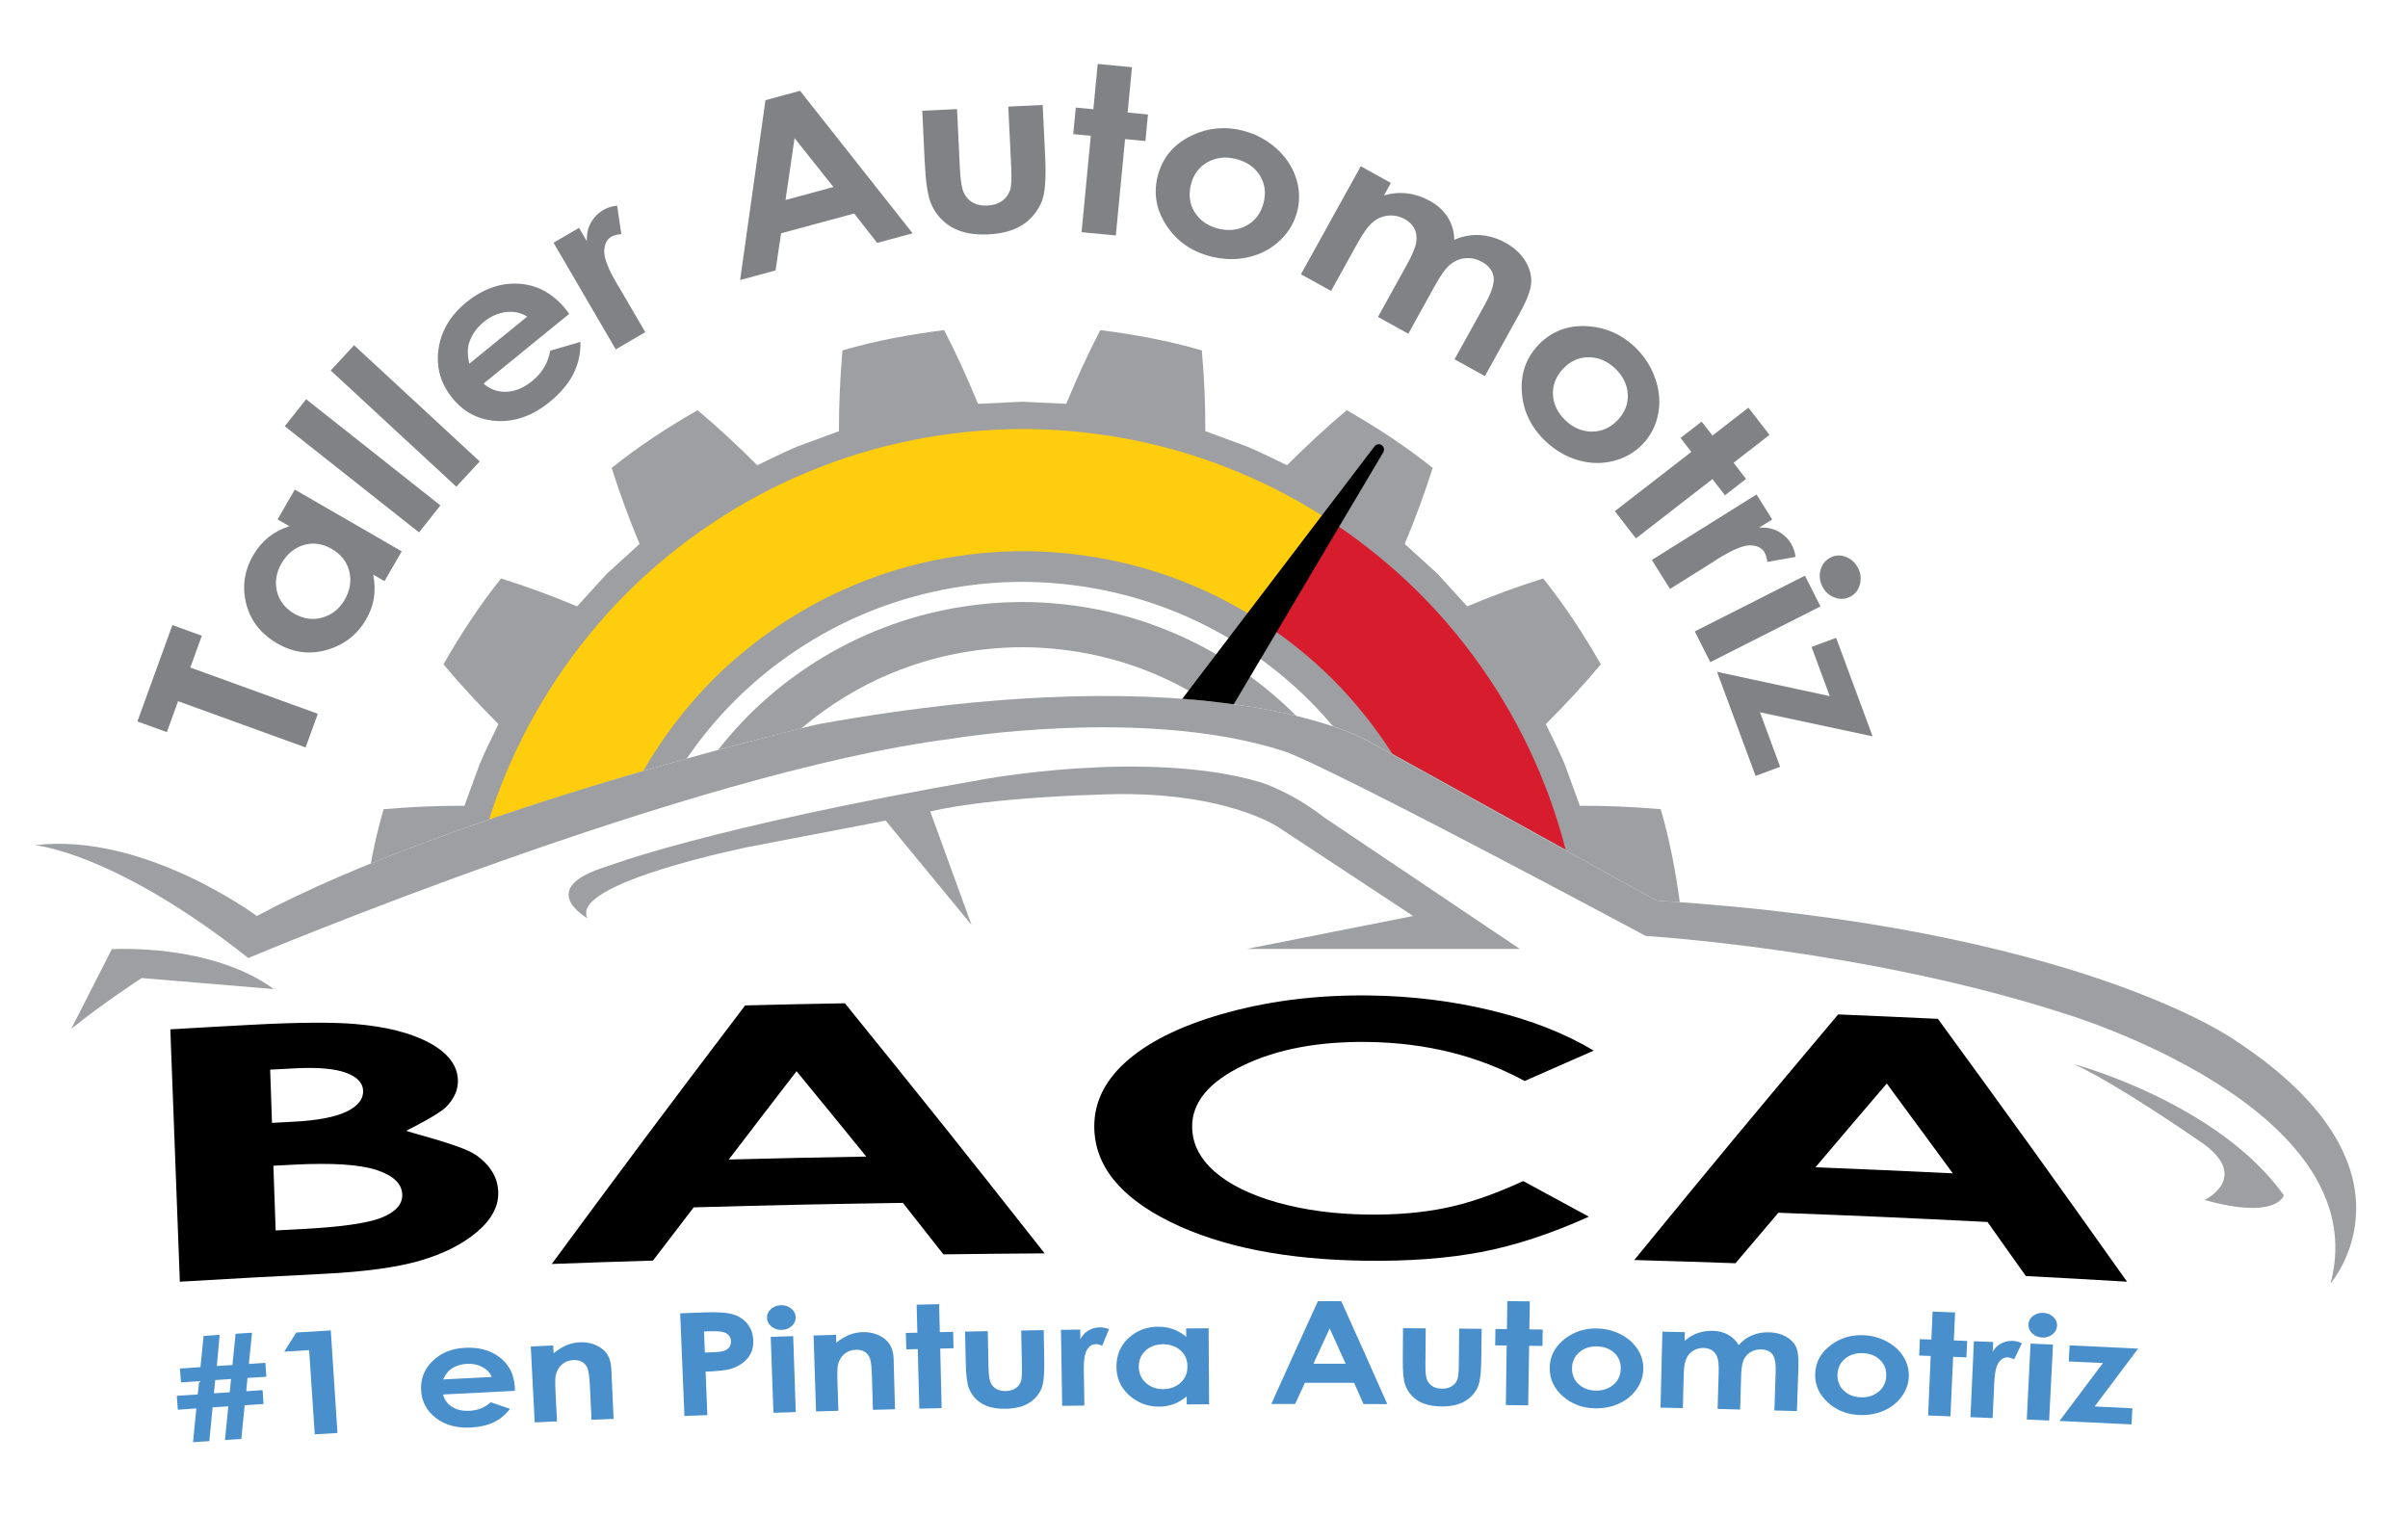 <?xml version="1.0" encoding="utf-8"?>
<!-- Generator: Adobe Illustrator 18.1.1, SVG Export Plug-In . SVG Version: 6.00 Build 0)  -->
<svg version="1.1" xmlns="http://www.w3.org/2000/svg" xmlns:xlink="http://www.w3.org/1999/xlink" x="0px" y="0px"
	 viewBox="0 0 715 450" enable-background="new 0 0 715 450" xml:space="preserve">
<g id="Layer_1">
	<path fill="#9D9FA2" d="M218.044,208.192c11.207-11.212,24.63-20.167,39.223-26.213c14.595-6.044,30.332-9.146,46.247-9.202
		c15.887,0.056,31.624,3.159,46.237,9.202c14.577,6.046,28.016,15.001,39.215,26.213c2.408,2.403,4.675,4.931,6.884,7.53
		c7.17,2.416,10.446,4.387,10.446,4.387l85.531,47.314c2.357,0.138,4.657,0.306,6.958,0.475c-1.282-9.33-3.015-18.548-5.671-27.615
		c-8.002-0.666-15.859-1.057-24.007-1.006l-4.514-12.356c-1.678-4.034-3.702-7.931-5.589-11.914
		c5.643-5.638,11.261-11.661,16.331-17.736c-5.086-8.909-10.722-17.498-17.11-25.498c-7.596,2.387-15.124,5.15-22.569,8.291
		l-8.847-9.718l-9.716-8.824c3.151-7.471,5.893-14.986,8.314-22.585c-8.033-6.412-16.597-12.026-25.521-17.123
		c-6.082,5.086-12.093,10.701-17.731,16.342c-3.968-1.872-7.88-3.899-11.917-5.572l-12.348-4.555
		c0.046-8.115-0.327-15.964-1.029-23.976c-9.874-2.878-19.97-4.737-30.156-6.023c-3.672,7.027-7.05,14.485-10.096,21.885
		l-13.094-0.628l-13.119,0.628c-3.031-7.4-6.404-14.858-10.063-21.885c-10.211,1.287-20.307,3.146-30.191,6.023
		c-0.674,8.013-1.049,15.862-1.034,23.992l-12.333,4.54c-4.034,1.672-7.949,3.7-11.924,5.572
		c-5.633-5.64-11.633-11.255-17.715-16.342c-8.932,5.097-17.488,10.711-25.521,17.123c2.413,7.599,5.171,15.114,8.299,22.585
		l-9.705,8.824l-8.848,9.718c-7.446-3.141-14.963-5.903-22.574-8.291c-6.404,8-12.021,16.589-17.108,25.498
		c5.071,6.075,10.689,12.098,16.321,17.736c-1.872,3.983-3.896,7.88-5.587,11.914l-4.507,12.356
		c-8.13-0.051-15.987,0.34-23.997,1.006c-1.555,5.337-2.804,10.717-3.838,16.148c31.504-12.805,67.333-23.754,93.829-31.159
		C208.086,219.156,212.805,213.431,218.044,208.192"/>
	<path fill="#9D9FA2" d="M264.699,199.908c12.236-5.071,25.406-7.663,38.814-7.719c13.408,0.056,26.555,2.648,38.799,7.719
		c5.441,2.255,10.696,5.033,15.683,8.214c10.964,1.121,19.855,2.753,26.89,4.456c-0.036-0.054-0.089-0.112-0.151-0.153
		c-10.676-10.655-23.42-19.173-37.277-24.903c-13.865-5.763-28.807-8.715-43.944-8.756c-15.142,0.041-30.089,2.993-43.954,8.756
		c-13.862,5.73-26.622,14.248-37.29,24.903c-3.22,3.225-6.235,6.687-9.059,10.262c11.015-2.972,19.689-5.176,24.742-6.419
		C245.985,209.478,255.047,203.904,264.699,199.908"/>
	<path fill="#FECD0D" d="M367.405,140.067c-20.085-8.337-41.73-12.609-63.643-12.68c-21.926,0.071-43.568,4.343-63.653,12.68
		c-20.1,8.299-38.564,20.644-54.027,36.062c-15.41,15.443-27.743,33.937-36.056,54.022c-1.798,4.338-3.411,8.766-4.826,13.234
		c15.91-5.457,31.688-10.331,45.785-14.437c5.712-9.889,12.67-19.066,20.741-27.163c12.106-12.067,26.583-21.719,42.261-28.21
		c15.685-6.511,32.556-9.848,49.776-9.917c17.195,0.069,34.08,3.406,49.771,9.917c8.102,3.35,15.897,7.566,23.198,12.537
		l18.801-31.09C386.652,149.147,377.236,144.132,367.405,140.067"/>
	<path fill="#D71C2D" d="M457.487,230.15c-8.299-20.085-20.647-38.577-36.064-54.022c-7.903-7.875-16.589-14.945-25.894-21.104
		l-18.798,31.088c6.815,4.596,13.196,9.848,19.043,15.673c6.667,6.675,12.56,14.105,17.631,22.023l51.469,28.463
		C462.926,244.74,460.472,237.34,457.487,230.15"/>
	<path fill="#9D9FA2" d="M10.377,250.983c0,0,23.435,1.969,63.36,33.503c0,0,131.137-55.194,208.405-65.053
		c0,0,57.658-9.843,99.194,3.662c0,0,7.76,1.609,107.321,54.829c0,0,65.247,3.953,124.169,23.004c0,0,93.104,27.612,79.188,80.174
		c0,0,29.767-34.172-28.521-72.286c0,0-46.868-33.518-171.667-41.393l-85.531-47.314c0,0-44.342-26.525-163.44-5.043
		c0,0-107.694,25.401-166.588,56.941C76.267,272.005,42.687,247.043,10.377,250.983"/>
	<path fill="#9D9FA2" d="M21.151,305.534l12.037-23.66c0,0,29.129-1.969,48.139,11.832l-39.269-3.281
		C42.058,290.426,30.022,298.301,21.151,305.534"/>
	<path fill="#9D9FA2" d="M451.276,281.781h-81.078l49.413-9.777l-39.902-26.282c0,0-16.605-11.552-54.346-9.726
		c0,0-30.985,0.746-49.153,4.961l12.256,33.684l-25.488-30.96l-40.443,7.762c0,0-53.698,10.765-48.088,21.231
		c0,0-15.834-8.802,5.704-15.364c0,0,29.821-11.59,111.134-25.766c0,0,48.772-9.22,82.712,0.651c0,0,9.008,2.63,19.089,10.466
		L451.276,281.781z"/>
	<path fill="#9D9FA2" d="M615.857,316.006c0,0,42.649,11.414,62.272,38.914c0,0-1.846,7.441-23.519,1.422
		c0,0,14.861-7.18-2.515-18.157C652.094,338.185,629.05,322.139,615.857,316.006"/>
	<path d="M410.74,134.299c0.411-0.712,0.214-1.644-0.485-2.122c-0.672-0.462-1.632-0.306-2.119,0.363l-57.084,74.968
		c5.556,0.421,10.658,0.965,15.287,1.611L410.74,134.299z"/>
	<path d="M53.403,380.601c-1.123-29.974-1.703-44.963-2.829-74.937c9.637-0.575,14.473-0.835,24.119-1.358
		c13.977-0.753,24.239-0.792,30.727-0.235c9.182,0.771,16.582,2.625,22.092,5.612c5.515,2.99,8.332,6.687,8.452,11.072
		c0.077,2.852-1.095,5.505-3.485,7.941c-2.4,2.433-11.817,7.058-11.817,7.058c0.041,0.373,16.188,4.131,20.557,7.165
		c4.371,3.033,6.611,6.738,6.721,11.13c0.115,4.205-2.002,8.143-6.332,11.792c-4.323,3.654-9.938,6.478-16.857,8.5
		c-6.912,2.025-16.513,3.317-28.769,3.932C78.947,379.13,70.436,379.595,53.403,380.601 M80.218,317.629
		c0.214,6.315,0.319,9.488,0.541,15.805c2.543-0.138,3.815-0.204,6.358-0.337c7.081-0.368,12.333-1.353,15.729-2.98
		c3.393-1.632,5.056-3.695,4.979-6.207c-0.077-2.344-1.767-4.134-5.086-5.352c-3.312-1.215-8.306-1.667-14.999-1.325
		C84.743,317.389,83.234,317.473,80.218,317.629 M81.178,346.161c0.265,7.678,0.403,11.534,0.671,19.219
		c2.893-0.156,4.346-0.23,7.249-0.383c12.026-0.626,20.126-1.752,24.262-3.442c4.142-1.685,6.159-3.948,6.082-6.807
		c-0.092-3.222-2.62-5.666-7.596-7.308c-4.979-1.637-13.188-2.186-24.625-1.596C84.817,345.974,83.599,346.03,81.178,346.161"/>
	<path d="M221.25,298.557c11.855-0.294,17.772-0.421,29.619-0.636c23.951,29.558,35.811,44.409,59.31,74.265
		c-12.021,0.084-18.029,0.14-30.053,0.294c-4.803-6.12-7.208-9.177-12.029-15.287c-24.842,0.375-37.274,0.643-62.119,1.33
		c-4.839,6.317-7.262,9.468-12.088,15.803c-12.029,0.365-18.047,0.577-30.061,1.011C186.572,344.485,198.047,329.127,221.25,298.557
		 M236.517,318.093c-8.076,10.469-12.095,15.721-20.123,26.228c16.324-0.419,24.502-0.597,40.824-0.878
		C248.964,333.283,244.823,328.215,236.517,318.093"/>
	<path d="M473.229,311.98c-8.225,3.593-12.325,5.385-20.527,9.019c-13.758-7.492-29.326-11.37-46.661-11.592
		c-14.628-0.186-26.984,2.17-37.014,7.017c-10.032,4.846-15.034,10.875-15.05,18.055c-0.008,4.997,2.201,9.455,6.6,13.357
		c4.415,3.894,10.645,6.968,18.698,9.241c8.056,2.27,17.008,3.46,26.862,3.585c8.406,0.11,16.086-0.539,23.07-1.969
		c6.973-1.425,14.662-4.091,23.067-7.982c7.813,4.213,11.71,6.33,19.5,10.576c-11.34,5.112-22.005,8.618-32.014,10.505
		c-10.022,1.897-21.41,2.75-34.21,2.582c-23.609-0.304-42.918-4.088-57.977-11.493c-15.057-7.413-22.626-16.837-22.656-28.396
		c-0.015-7.481,3.411-14.153,10.308-19.975c6.897-5.827,16.796-10.492,29.701-13.97c12.905-3.473,26.805-5.13,41.692-4.938
		c12.66,0.158,24.827,1.67,36.506,4.522C454.803,302.975,464.846,306.94,473.229,311.98"/>
	<path d="M545.802,301.232c11.845,0.493,17.769,0.764,29.614,1.315c22.69,31.093,33.924,46.702,56.157,78.052
		c-12.014-0.707-18.027-1.052-30.048-1.685c-4.545-6.424-6.815-9.631-11.383-16.048c-24.837-1.254-37.254-1.805-62.096-2.74
		c-5.099,5.99-7.652,8.99-12.731,14.991c-12.029-0.416-18.035-0.608-30.056-0.955C509.24,344.842,521.353,330.252,545.802,301.232
		 M560.236,321.756c-8.498,9.933-12.729,14.902-21.183,24.87c16.326,0.654,24.479,1.009,40.795,1.8
		C572.028,337.746,568.108,332.412,560.236,321.756"/>
	<polygon fill="#808285" points="40.8,214.235 51.185,185.616 59.928,188.788 56.506,198.222 94.368,211.96 90.74,221.956 
		52.878,208.219 49.546,217.409 	"/>
	<path fill="#808285" d="M82.42,154.238l5.112-8.853l31.754,18.336l-5.114,8.853l-3.355-1.938c0.48,2.584,0.546,4.931,0.194,7.045
		c-0.352,2.114-1.113,4.188-2.285,6.217c-2.633,4.555-6.498,7.579-11.6,9.067c-5.102,1.486-10.017,0.866-14.746-1.864
		c-4.903-2.832-7.992-6.759-9.266-11.786c-1.274-5.028-0.582-9.841,2.073-14.439c1.221-2.117,2.73-3.894,4.52-5.337
		c1.795-1.44,3.866-2.533,6.215-3.279L82.42,154.238z M83.582,167.319c-1.581,2.737-2.022,5.513-1.328,8.329
		c0.7,2.814,2.41,5.01,5.132,6.583c2.742,1.583,5.533,1.966,8.367,1.146c2.834-0.82,5.028-2.576,6.585-5.27
		c1.606-2.778,2.066-5.587,1.381-8.424c-0.684-2.837-2.436-5.071-5.257-6.7c-2.763-1.596-5.531-1.971-8.301-1.129
		C87.394,162.697,85.201,164.518,83.582,167.319"/>
	<polygon fill="#808285" points="84.557,126.574 90.895,118.554 130.766,150.075 124.423,158.096 	"/>
	
		<rect x="115.188" y="98.13" transform="matrix(-0.679 0.734 -0.734 -0.679 292.682 119.103)" fill="#808285" width="10.225" height="50.823"/>
	<path fill="#808285" d="M169.035,93.182l-25.468,20.734c2.015,1.721,4.305,2.53,6.874,2.423c2.569-0.107,5.091-1.169,7.571-3.187
		c2.962-2.413,4.747-5.416,5.362-9.016l8.975-2.615c0.066,3.483-0.649,6.68-2.142,9.588c-1.491,2.911-3.835,5.669-7.029,8.268
		c-4.959,4.034-10.14,5.916-15.548,5.638c-5.405-0.276-9.836-2.533-13.28-6.766c-3.534-4.338-4.913-9.205-4.142-14.603
		c0.776-5.395,3.503-10.002,8.189-13.814c4.979-4.052,10.191-5.911,15.64-5.584c5.452,0.329,10.094,2.847,13.924,7.55
		L169.035,93.182z M156.533,94.017c-1.816-1.159-3.896-1.609-6.246-1.346c-2.352,0.26-4.548,1.221-6.58,2.88
		c-2.214,1.798-3.697,3.935-4.458,6.406c-0.48,1.55-0.447,3.567,0.092,6.054L156.533,94.017z"/>
	<path fill="#808285" d="M164.358,72.079l7.568-4.415l2.326,3.986c-0.097-2.05,0.294-3.879,1.177-5.487
		c0.883-1.606,2.135-2.883,3.751-3.825c1.141-0.669,2.497-1.095,4.065-1.282l1.243,8.444c-1.307,0.138-2.295,0.403-2.962,0.794
		c-1.361,0.792-2.066,2.219-2.119,4.279c-0.056,2.061,1.208,5.303,3.789,9.728l0.932,1.524l7.476,12.808l-8.766,5.114
		L164.358,72.079z"/>
	<path fill="#808285" d="M227.29,29.747l10.265-2.783l33.419,42.31l-10.52,2.85l-6.83-8.727l-21.694,5.878l-1.655,11.031
		l-10.517,2.85L227.29,29.747z M235.925,41.025l-2.684,18.359l14.228-3.853L235.925,41.025z"/>
	<path fill="#808285" d="M273.847,32.884l10.323-0.495l0.845,17.641c0.163,3.434,0.541,5.806,1.129,7.114
		c0.59,1.312,1.481,2.308,2.681,2.995c1.198,0.684,2.645,0.986,4.346,0.904c1.7-0.082,3.125-0.513,4.279-1.3
		c1.152-0.789,1.984-1.902,2.49-3.342c0.373-1.075,0.477-3.342,0.314-6.797l-0.861-17.943l10.211-0.49l0.743,15.519
		c0.306,6.396-0.046,10.798-1.052,13.209c-1.236,2.939-3.151,5.242-5.743,6.907c-2.597,1.665-5.949,2.594-10.065,2.793
		c-4.466,0.212-8.115-0.511-10.959-2.176c-2.839-1.662-4.9-4.073-6.177-7.229c-0.901-2.183-1.494-6.202-1.775-12.062L273.847,32.884
		z"/>
	<polygon fill="#808285" points="325.94,18.99 336.115,19.968 334.823,33.419 340.864,33.999 340.106,41.884 334.067,41.304 
		331.32,69.92 321.144,68.945 323.889,40.326 318.67,39.826 319.429,31.944 324.648,32.444 	"/>
	<path fill="#808285" d="M368.97,38.772c3.725,0.945,7.017,2.673,9.871,5.181c2.852,2.51,4.834,5.434,5.944,8.776
		c1.108,3.34,1.243,6.677,0.398,10.009c-0.85,3.355-2.571,6.256-5.163,8.705c-2.592,2.449-5.694,4.091-9.305,4.925
		s-7.341,0.763-11.189-0.212c-5.663-1.438-10.035-4.476-13.119-9.118c-3.087-4.642-3.973-9.555-2.655-14.738
		c1.404-5.554,4.841-9.608,10.308-12.162C358.846,37.922,363.814,37.467,368.97,38.772 M367.004,47.211
		c-3.077-0.781-5.888-0.467-8.424,0.94c-2.538,1.409-4.185,3.616-4.949,6.621c-0.784,3.092-0.406,5.855,1.131,8.286
		c1.537,2.428,3.858,4.037,6.963,4.823c3.1,0.786,5.929,0.472,8.48-0.942c2.551-1.417,4.213-3.649,4.987-6.698
		c0.774-3.051,0.388-5.783-1.149-8.204C372.501,49.619,370.154,48.01,367.004,47.211"/>
	<path fill="#808285" d="M404.045,49.371l8.942,4.951l-2.04,3.685c2.37-0.664,4.693-0.855,6.979-0.567
		c2.28,0.286,4.525,1.042,6.731,2.265c2.229,1.233,3.971,2.839,5.217,4.813c1.249,1.976,1.897,4.208,1.946,6.7
		c2.467-1.101,5.002-1.57,7.612-1.409c2.609,0.161,5.14,0.919,7.586,2.275c2.535,1.402,4.471,3.166,5.809,5.293
		c1.333,2.127,1.948,4.279,1.844,6.455c-0.105,2.176-1.223,5.191-3.355,9.044l-10.415,18.811l-9.011-4.987l9.013-16.278
		c2.012-3.636,2.873-6.376,2.579-8.219c-0.291-1.844-1.44-3.322-3.45-4.435c-1.529-0.845-3.118-1.213-4.765-1.098
		c-1.649,0.118-3.151,0.705-4.507,1.762c-1.356,1.06-2.885,3.123-4.583,6.189l-8.015,14.478l-9.008-4.987l8.602-15.54
		c1.588-2.87,2.505-5.079,2.745-6.626c0.242-1.55,0.069-2.898-0.526-4.05c-0.592-1.149-1.555-2.094-2.893-2.832
		c-1.489-0.825-3.062-1.175-4.716-1.052c-1.657,0.123-3.182,0.735-4.578,1.838c-1.397,1.101-2.947,3.194-4.657,6.281l-7.9,14.271
		l-8.945-4.954L404.045,49.371z"/>
	<path fill="#808285" d="M485.404,103.005c2.786,2.65,4.808,5.768,6.067,9.353c1.256,3.585,1.55,7.104,0.883,10.561
		c-0.672,3.457-2.191,6.429-4.558,8.922c-2.387,2.507-5.309,4.193-8.766,5.058c-3.462,0.866-6.968,0.776-10.525-0.266
		c-3.557-1.044-6.772-2.931-9.647-5.669c-4.236-4.027-6.56-8.819-6.973-14.378c-0.416-5.556,1.221-10.272,4.905-14.148
		c3.95-4.152,8.932-6,14.945-5.549C476.996,97.301,481.551,99.341,485.404,103.005 M479.557,109.396
		c-2.301-2.188-4.903-3.291-7.806-3.307c-2.898-0.015-5.421,1.101-7.558,3.345c-2.199,2.313-3.222,4.905-3.072,7.778
		c0.151,2.87,1.384,5.408,3.702,7.614c2.321,2.206,4.938,3.319,7.859,3.335c2.916,0.015,5.459-1.113,7.627-3.393
		c2.17-2.28,3.174-4.851,3.018-7.714C483.168,114.189,481.914,111.635,479.557,109.396"/>
	<polygon fill="#808285" points="519.157,121.06 525.418,129.141 514.737,137.419 518.452,142.215 512.189,147.066 508.474,142.271 
		485.749,159.876 479.488,151.795 502.213,134.189 499.001,130.043 505.264,125.194 508.474,129.338 	"/>
	<path fill="#808285" d="M521.564,146.827l4.647,7.428l-3.912,2.449c2.045-0.161,3.886,0.176,5.52,1.009
		c1.634,0.832,2.947,2.04,3.94,3.628c0.705,1.124,1.169,2.464,1.407,4.024l-8.403,1.504c-0.176-1.302-0.475-2.28-0.884-2.936
		c-0.835-1.333-2.283-1.997-4.343-1.987c-2.063,0.01-5.263,1.371-9.608,4.091l-1.494,0.978l-12.568,7.867l-5.385-8.602
		L521.564,146.827z"/>
	<path fill="#808285" d="M535.938,170.95l4.617,9.121l-32.722,16.556l-4.614-9.123L535.938,170.95z M551.718,168.693
		c0.809,1.598,0.983,3.235,0.518,4.905c-0.465,1.672-1.438,2.883-2.921,3.633c-1.463,0.74-2.998,0.807-4.604,0.197
		c-1.606-0.61-2.809-1.706-3.605-3.281c-0.822-1.621-0.993-3.271-0.518-4.948c0.472-1.675,1.46-2.896,2.964-3.654
		c1.443-0.733,2.962-0.789,4.558-0.174C549.706,165.986,550.909,167.094,551.718,168.693"/>
	<polygon fill="#808285" points="545.195,189.4 556.026,218.654 522.587,211.518 528.577,227.701 521.277,230.403 509.833,199.501 
		543.305,206.715 537.895,192.104 	"/>
	<path fill="#488FCC" d="M77.967,412.798c0.118,1.647,0.174,2.472,0.289,4.119c-2.239,0.143-3.36,0.217-5.6,0.363
		c-0.401,4.009-0.603,6.013-1.004,10.025c-1.941,0.125-2.913,0.189-4.854,0.319c0.396-4.009,0.592-6.016,0.993-10.025
		c-1.867,0.122-2.801,0.186-4.668,0.309c-0.386,4.011-0.577,6.016-0.96,10.027c-1.938,0.13-2.908,0.197-4.849,0.329
		c0.391-4.011,0.59-6.018,0.986-10.03c-2.201,0.151-3.296,0.225-5.497,0.378c-0.123-1.647-0.186-2.469-0.312-4.116
		c2.49-0.171,3.733-0.258,6.22-0.426c0.176-1.575,0.263-2.364,0.442-3.94c-2.17,0.148-3.256,0.222-5.421,0.373
		c-0.125-1.647-0.189-2.472-0.311-4.119c2.438-0.169,3.659-0.253,6.097-0.416c0.37-3.71,0.557-5.566,0.929-9.274
		c1.905-0.128,2.857-0.192,4.762-0.319c-0.332,3.708-0.498,5.561-0.827,9.266c1.851-0.125,2.781-0.184,4.634-0.306
		c0.373-3.708,0.559-5.564,0.932-9.271c1.956-0.128,2.934-0.191,4.887-0.317c-0.378,3.708-0.564,5.561-0.942,9.269
		c1.961-0.128,2.942-0.189,4.903-0.314c0.115,1.647,0.174,2.469,0.286,4.119c-2.242,0.143-3.365,0.215-5.61,0.36
		c-0.14,1.573-0.209,2.359-0.35,3.932C75.061,412.987,76.029,412.923,77.967,412.798 M68.599,409.499
		c-1.877,0.123-2.816,0.186-4.693,0.312c-0.151,1.573-0.23,2.359-0.378,3.935c1.869-0.125,2.806-0.189,4.678-0.312
		C68.361,411.861,68.44,411.072,68.599,409.499"/>
	<path fill="#488FCC" d="M87.983,395.686c4.096-0.253,6.141-0.375,10.236-0.62c0.794,12.18,1.192,18.272,1.984,30.452
		c-2.699,0.161-4.047,0.243-6.743,0.406c-0.666-10.002-1.001-15.004-1.67-25.005c-2.957,0.181-4.435,0.273-7.392,0.457
		C85.831,399.098,86.548,397.961,87.983,395.686"/>
	<path fill="#488FCC" d="M152.892,413.007c-8.533,0.414-12.8,0.631-21.334,1.085c0.401,1.583,1.297,2.814,2.689,3.687
		c1.389,0.878,3.12,1.261,5.196,1.154c2.477-0.128,4.565-0.973,6.269-2.541c2.283,0.784,3.427,1.175,5.709,1.958
		c-1.305,1.754-2.903,3.085-4.803,3.988c-1.897,0.904-4.18,1.425-6.848,1.563c-4.144,0.212-7.578-0.723-10.316-2.814
		c-2.74-2.091-4.208-4.811-4.407-8.166c-0.204-3.437,0.927-6.363,3.406-8.773c2.474-2.41,5.684-3.72,9.621-3.922
		c4.18-0.217,7.642,0.751,10.382,2.893c2.74,2.142,4.205,5.079,4.405,8.807C152.872,412.359,152.879,412.576,152.892,413.007
		 M146.008,408.881c-0.506-1.233-1.43-2.214-2.765-2.934c-1.338-0.723-2.862-1.039-4.571-0.952c-1.856,0.097-3.46,0.623-4.808,1.581
		c-0.848,0.598-1.606,1.614-2.273,3.049C137.357,409.318,140.24,409.169,146.008,408.881"/>
	<path fill="#488FCC" d="M157.603,399.842c2.666-0.125,3.996-0.189,6.662-0.311c0.046,0.924,0.072,1.387,0.115,2.311
		c1.458-1.152,2.788-1.966,3.993-2.446c1.205-0.478,2.451-0.746,3.736-0.802c2.632-0.117,4.913,0.564,6.812,2.045
		c1.604,1.254,2.467,3.192,2.587,5.789c0.278,5.96,0.414,8.939,0.692,14.899c-2.625,0.112-3.935,0.166-6.56,0.284
		c-0.186-3.948-0.281-5.924-0.47-9.871c-0.13-2.691-0.357-4.471-0.682-5.342c-0.327-0.871-0.853-1.522-1.581-1.953
		c-0.728-0.429-1.611-0.623-2.648-0.577c-1.346,0.061-2.484,0.498-3.409,1.307c-0.927,0.809-1.54,1.9-1.849,3.268
		c-0.156,0.712-0.179,2.242-0.061,4.586c0.181,3.618,0.273,5.426,0.454,9.044c-2.65,0.123-3.976,0.184-6.626,0.309
		C158.303,413.364,158.071,408.858,157.603,399.842"/>
	<path fill="#488FCC" d="M201.964,389.987c2.906-0.112,4.356-0.166,7.262-0.273c3.93-0.146,6.774,0.061,8.533,0.615
		c1.759,0.554,3.166,1.501,4.218,2.842c1.055,1.343,1.616,2.972,1.685,4.892c0.077,2.13-0.511,3.919-1.769,5.375
		c-1.256,1.455-2.995,2.502-5.211,3.128c-1.3,0.368-3.695,0.61-7.17,0.738c0.207,5.166,0.312,7.747,0.516,12.913
		c-2.717,0.1-4.08,0.153-6.8,0.258C202.722,408.28,202.469,402.18,201.964,389.987 M209.287,401.646
		c0.868-0.031,1.302-0.048,2.17-0.079c1.708-0.064,2.888-0.209,3.549-0.442c0.656-0.232,1.169-0.592,1.535-1.083
		c0.363-0.493,0.534-1.08,0.506-1.759c-0.046-1.177-0.62-2.015-1.711-2.52c-0.794-0.37-2.255-0.523-4.371-0.447
		c-0.774,0.028-1.157,0.043-1.93,0.069C209.134,397.89,209.185,399.144,209.287,401.646"/>
	<path fill="#488FCC" d="M231.864,387.581c1.169-0.038,2.186,0.291,3.046,0.983c0.863,0.692,1.312,1.55,1.346,2.571
		c0.033,1.009-0.35,1.882-1.157,2.62c-0.802,0.738-1.78,1.126-2.931,1.162c-1.187,0.038-2.211-0.291-3.072-0.988
		c-0.863-0.697-1.312-1.565-1.351-2.602c-0.036-0.996,0.35-1.859,1.154-2.592C229.704,388.005,230.692,387.617,231.864,387.581
		 M228.851,396.978c2.668-0.087,3.999-0.13,6.667-0.214c0.304,9.021,0.46,13.533,0.766,22.554c-2.653,0.084-3.978,0.128-6.634,0.214
		C229.331,410.511,229.173,405.999,228.851,396.978"/>
	<path fill="#488FCC" d="M241.573,396.576c2.668-0.082,3.999-0.12,6.664-0.199c0.031,0.927,0.046,1.386,0.074,2.313
		c1.479-1.126,2.824-1.918,4.04-2.377c1.21-0.454,2.464-0.702,3.746-0.738c2.635-0.071,4.902,0.649,6.774,2.165
		c1.578,1.279,2.403,3.23,2.477,5.829c0.161,5.962,0.243,8.944,0.406,14.907c-2.627,0.069-3.937,0.102-6.562,0.174
		c-0.115-3.953-0.169-5.929-0.283-9.879c-0.077-2.694-0.271-4.476-0.58-5.352c-0.309-0.878-0.825-1.537-1.542-1.979
		c-0.718-0.444-1.599-0.654-2.635-0.623c-1.348,0.036-2.492,0.452-3.434,1.246c-0.942,0.794-1.575,1.874-1.907,3.238
		c-0.171,0.71-0.222,2.237-0.151,4.583c0.112,3.621,0.171,5.431,0.283,9.049c-2.653,0.079-3.981,0.117-6.634,0.197
		C242.015,410.109,241.867,405.598,241.573,396.576"/>
	<path fill="#488FCC" d="M272.177,387.424c2.671-0.064,4.006-0.097,6.677-0.156c0.082,3.327,0.122,4.989,0.202,8.316
		c1.581-0.036,2.375-0.054,3.955-0.089c0.046,1.951,0.069,2.924,0.115,4.874c-1.581,0.033-2.372,0.051-3.953,0.087
		c0.171,7.075,0.255,10.612,0.426,17.687c-2.653,0.061-3.978,0.092-6.631,0.156c-0.184-7.075-0.273-10.612-0.455-17.687
		c-1.366,0.033-2.048,0.049-3.414,0.082c-0.054-1.948-0.077-2.924-0.13-4.872c1.369-0.033,2.053-0.048,3.419-0.082L272.177,387.424z
		"/>
	<path fill="#488FCC" d="M286.554,395.419c2.696-0.056,4.042-0.084,6.741-0.138c0.089,4.346,0.133,6.521,0.225,10.867
		c0.043,2.114,0.245,3.58,0.605,4.397c0.358,0.815,0.919,1.445,1.685,1.887c0.766,0.439,1.7,0.651,2.806,0.631
		c1.103-0.023,2.038-0.263,2.804-0.728c0.763-0.462,1.328-1.134,1.68-2.009c0.266-0.654,0.378-2.048,0.337-4.177
		c-0.082-4.42-0.123-6.631-0.204-11.051c2.666-0.049,4.001-0.072,6.669-0.115c0.064,3.825,0.097,5.737,0.163,9.56
		c0.066,3.942-0.255,6.644-0.958,8.107c-0.863,1.785-2.152,3.166-3.868,4.142c-1.716,0.978-3.909,1.491-6.583,1.54
		c-2.898,0.056-5.252-0.452-7.065-1.522c-1.815-1.07-3.105-2.597-3.884-4.548c-0.541-1.353-0.866-3.84-0.945-7.448
		C286.679,401.057,286.636,399.178,286.554,395.419"/>
	<path fill="#488FCC" d="M315.031,394.902c2.288-0.036,3.429-0.051,5.714-0.084c0.018,1.136,0.026,1.706,0.043,2.842
		c0.6-1.129,1.412-1.992,2.428-2.587c1.016-0.595,2.137-0.899,3.358-0.917c0.863-0.01,1.769,0.174,2.719,0.549
		c-0.804,1.958-1.208,2.939-2.012,4.9c-0.784-0.322-1.43-0.48-1.933-0.472c-1.024,0.013-1.882,0.562-2.576,1.652
		c-0.692,1.088-1.014,3.207-0.97,6.361c0.018,0.439,0.026,0.659,0.041,1.098c0.051,3.651,0.079,5.477,0.133,9.126
		c-2.635,0.038-3.953,0.056-6.585,0.097C315.245,408.44,315.176,403.928,315.031,394.902"/>
	<path fill="#488FCC" d="M352.206,394.477c2.666-0.02,4.001-0.031,6.669-0.046c0.051,9.026,0.079,13.538,0.135,22.567
		c-2.656,0.015-3.983,0.025-6.636,0.046c-0.008-0.955-0.01-1.432-0.018-2.385c-1.289,1.06-2.581,1.828-3.879,2.301
		c-1.3,0.475-2.709,0.72-4.231,0.733c-3.414,0.033-6.376-1.067-8.894-3.299c-2.52-2.234-3.802-5.03-3.845-8.39
		c-0.043-3.483,1.131-6.353,3.529-8.607c2.395-2.252,5.332-3.396,8.794-3.429c1.596-0.015,3.095,0.227,4.496,0.728
		c1.404,0.5,2.704,1.256,3.896,2.27C352.216,395.97,352.211,395.47,352.206,394.477 M345.238,399.18
		c-2.061,0.018-3.764,0.654-5.112,1.907c-1.348,1.251-2.012,2.845-1.992,4.78c0.023,1.951,0.73,3.547,2.127,4.79
		c1.394,1.243,3.102,1.859,5.122,1.838c2.084-0.018,3.81-0.654,5.173-1.9c1.363-1.251,2.04-2.875,2.025-4.879
		c-0.013-1.964-0.712-3.552-2.099-4.757C349.093,399.754,347.347,399.162,345.238,399.18"/>
	<path fill="#488FCC" d="M391.318,386.388c2.781,0.003,4.17,0.003,6.95,0.008c5.5,12.213,8.232,18.326,13.655,30.554
		c-2.827-0.013-4.241-0.018-7.07-0.026c-1.108-2.518-1.662-3.776-2.773-6.294c-5.842-0.015-8.766-0.018-14.608-0.015
		c-1.167,2.515-1.749,3.771-2.913,6.286c-2.827,0.005-4.241,0.008-7.07,0.013C382.982,404.695,385.747,398.59,391.318,386.388
		 M394.817,394.479c-1.938,4.188-2.903,6.281-4.831,10.471c3.835,0.003,5.753,0.003,9.588,0.01
		C397.676,400.768,396.724,398.672,394.817,394.479"/>
	<path fill="#488FCC" d="M416.595,394.406c2.699,0.015,4.045,0.023,6.743,0.041c-0.038,4.348-0.059,6.521-0.095,10.87
		c-0.018,2.114,0.138,3.585,0.472,4.41c0.335,0.825,0.879,1.468,1.632,1.93c0.751,0.462,1.678,0.697,2.786,0.705
		c1.103,0.01,2.045-0.207,2.824-0.651c0.776-0.442,1.358-1.098,1.741-1.964c0.281-0.646,0.437-2.038,0.457-4.167
		c0.048-4.42,0.074-6.631,0.123-11.054c2.666,0.023,4.001,0.036,6.669,0.064c-0.049,3.825-0.074,5.737-0.12,9.56
		c-0.049,3.942-0.447,6.636-1.195,8.079c-0.917,1.762-2.245,3.107-3.988,4.037c-1.744,0.932-3.953,1.386-6.623,1.366
		c-2.901-0.023-5.242-0.592-7.022-1.711c-1.782-1.118-3.026-2.679-3.746-4.65c-0.501-1.366-0.751-3.861-0.725-7.469
		C416.554,400.044,416.567,398.164,416.595,394.406"/>
	<path fill="#488FCC" d="M447.563,386.354c2.673,0.033,4.009,0.049,6.68,0.084c-0.051,3.327-0.077,4.989-0.13,8.319
		c1.586,0.018,2.375,0.031,3.958,0.054c-0.031,1.948-0.049,2.924-0.079,4.872c-1.583-0.023-2.375-0.033-3.955-0.054
		c-0.11,7.075-0.163,10.615-0.276,17.69c-2.653-0.033-3.981-0.051-6.634-0.082l0.25-17.69c-1.366-0.018-2.05-0.026-3.416-0.041
		c0.028-1.948,0.038-2.924,0.064-4.874c1.369,0.018,2.053,0.023,3.422,0.041C447.494,391.346,447.514,389.681,447.563,386.354"/>
	<path fill="#488FCC" d="M474.131,394.479c2.505,0.043,4.854,0.618,7.037,1.724c2.181,1.106,3.871,2.584,5.063,4.433
		c1.195,1.851,1.767,3.833,1.716,5.947c-0.048,2.13-0.715,4.108-1.999,5.937c-1.284,1.828-3.008,3.243-5.168,4.249
		c-2.16,1.001-4.53,1.481-7.106,1.438c-3.789-0.066-7.001-1.269-9.642-3.611c-2.643-2.344-3.937-5.16-3.884-8.452
		c0.061-3.524,1.632-6.45,4.716-8.745C467.564,395.391,470.664,394.418,474.131,394.479 M474.134,399.811
		c-2.071-0.036-3.805,0.546-5.204,1.749c-1.402,1.2-2.117,2.755-2.153,4.665c-0.038,1.961,0.61,3.565,1.948,4.803
		c1.333,1.236,3.039,1.874,5.117,1.91c2.078,0.036,3.822-0.546,5.232-1.754c1.404-1.205,2.132-2.773,2.173-4.711
		c0.043-1.933-0.603-3.521-1.935-4.754C477.979,400.485,476.251,399.849,474.134,399.811"/>
	<path fill="#488FCC" d="M493.608,395.434c2.668,0.056,3.999,0.087,6.667,0.148c-0.026,1.034-0.038,1.555-0.066,2.589
		c1.167-1.037,2.456-1.803,3.863-2.298c1.404-0.49,2.934-0.718,4.581-0.677c1.66,0.038,3.148,0.421,4.466,1.146
		c1.315,0.728,2.359,1.762,3.133,3.11c1.1-1.3,2.428-2.272,3.991-2.924c1.558-0.651,3.253-0.95,5.079-0.901
		c1.887,0.054,3.539,0.475,4.946,1.261c1.409,0.789,2.408,1.792,2.995,3.013c0.585,1.221,0.832,3.187,0.74,5.896
		c-0.179,5.291-0.268,7.936-0.447,13.227c-2.673-0.079-4.011-0.117-6.685-0.192c0.151-4.578,0.225-6.869,0.373-11.444
		c0.082-2.558-0.235-4.3-0.952-5.227c-0.72-0.927-1.828-1.409-3.325-1.45c-1.139-0.031-2.168,0.217-3.087,0.746
		c-0.919,0.529-1.614,1.277-2.081,2.237c-0.47,0.965-0.733,2.525-0.799,4.68c-0.122,4.073-0.184,6.108-0.306,10.18
		c-2.673-0.069-4.009-0.102-6.68-0.169c0.125-4.371,0.186-6.557,0.312-10.929c0.056-2.02-0.077-3.485-0.401-4.397
		c-0.324-0.914-0.832-1.601-1.522-2.061c-0.689-0.46-1.529-0.702-2.523-0.725c-1.108-0.026-2.122,0.23-3.044,0.769
		c-0.919,0.539-1.616,1.307-2.091,2.308c-0.475,0.998-0.741,2.584-0.797,4.752c-0.105,4.016-0.156,6.023-0.263,10.037
		c-2.653-0.059-3.981-0.089-6.634-0.145C493.277,408.973,493.386,404.461,493.608,395.434"/>
	<path fill="#488FCC" d="M553.166,396.481c2.51,0.084,4.846,0.697,7.007,1.836c2.163,1.141,3.825,2.648,4.984,4.517
		c1.162,1.869,1.698,3.861,1.611,5.972c-0.087,2.13-0.789,4.096-2.107,5.903c-1.318,1.808-3.064,3.194-5.247,4.165
		c-2.175,0.968-4.553,1.407-7.129,1.323c-3.787-0.128-6.979-1.381-9.578-3.766c-2.599-2.385-3.843-5.222-3.73-8.51
		c0.123-3.526,1.749-6.427,4.874-8.669C546.584,397.288,549.701,396.364,553.166,396.481 M553.074,401.813
		c-2.071-0.069-3.815,0.485-5.235,1.665c-1.42,1.177-2.165,2.722-2.237,4.627c-0.072,1.964,0.549,3.575,1.861,4.834
		c1.31,1.261,3.005,1.925,5.084,1.994c2.079,0.072,3.833-0.485,5.26-1.667c1.43-1.182,2.186-2.74,2.262-4.675
		c0.076-1.935-0.541-3.531-1.851-4.785C556.907,402.548,555.191,401.884,553.074,401.813"/>
	<path fill="#488FCC" d="M573.841,389.472c2.671,0.102,4.004,0.153,6.674,0.255c-0.146,3.325-0.22,4.987-0.365,8.311
		c1.581,0.061,2.372,0.095,3.955,0.156c-0.089,1.948-0.133,2.924-0.22,4.869l-3.953-0.156c-0.312,7.073-0.47,10.609-0.784,17.68
		c-2.651-0.102-3.978-0.156-6.631-0.255c0.306-7.07,0.454-10.607,0.758-17.677c-1.366-0.051-2.048-0.079-3.416-0.128
		c0.084-1.948,0.122-2.924,0.204-4.869c1.371,0.048,2.053,0.074,3.419,0.125C573.626,394.459,573.698,392.797,573.841,389.472"/>
	<path fill="#488FCC" d="M586.107,398.276c2.285,0.092,3.427,0.138,5.712,0.232c-0.054,1.136-0.079,1.703-0.133,2.839
		c0.672-1.095,1.532-1.91,2.587-2.446c1.049-0.539,2.191-0.781,3.409-0.73c0.863,0.038,1.757,0.271,2.681,0.697
		c-0.924,1.912-1.386,2.867-2.308,4.78c-0.766-0.365-1.399-0.557-1.902-0.58c-1.026-0.043-1.915,0.46-2.673,1.509
		c-0.761,1.047-1.213,3.146-1.361,6.297c-0.01,0.439-0.015,0.659-0.028,1.098c-0.174,3.646-0.26,5.472-0.432,9.121
		c-2.63-0.11-3.947-0.163-6.58-0.271C585.489,411.804,585.696,407.294,586.107,398.276"/>
	<path fill="#488FCC" d="M606.722,389.842c1.169,0.054,2.155,0.46,2.959,1.213c0.799,0.756,1.169,1.647,1.118,2.666
		c-0.051,1.011-0.506,1.851-1.371,2.525c-0.866,0.674-1.874,0.986-3.026,0.935c-1.187-0.054-2.176-0.46-2.977-1.221
		c-0.802-0.761-1.177-1.66-1.123-2.696c0.048-0.996,0.503-1.828,1.369-2.495C604.534,390.099,605.553,389.79,606.722,389.842
		 M602.925,398.98c2.666,0.115,3.996,0.174,6.662,0.296c-0.457,9.016-0.689,13.525-1.149,22.541
		c-2.653-0.12-3.976-0.179-6.629-0.294C602.256,412.506,602.479,407.996,602.925,398.98"/>
	<path fill="#488FCC" d="M614.521,399.5c8.133,0.373,12.195,0.569,20.328,0.978c-5.173,6.861-7.75,10.295-12.887,17.169
		c4.481,0.212,6.721,0.322,11.202,0.546c-0.11,1.915-0.163,2.873-0.273,4.785c-8.544-0.426-12.818-0.631-21.367-1.021
		c5.137-6.884,7.716-10.323,12.892-17.195c-4.057-0.197-6.087-0.291-10.145-0.477C614.37,402.373,614.421,401.415,614.521,399.5"/>
</g>
<g id="Layer_2">
</g>
</svg>
